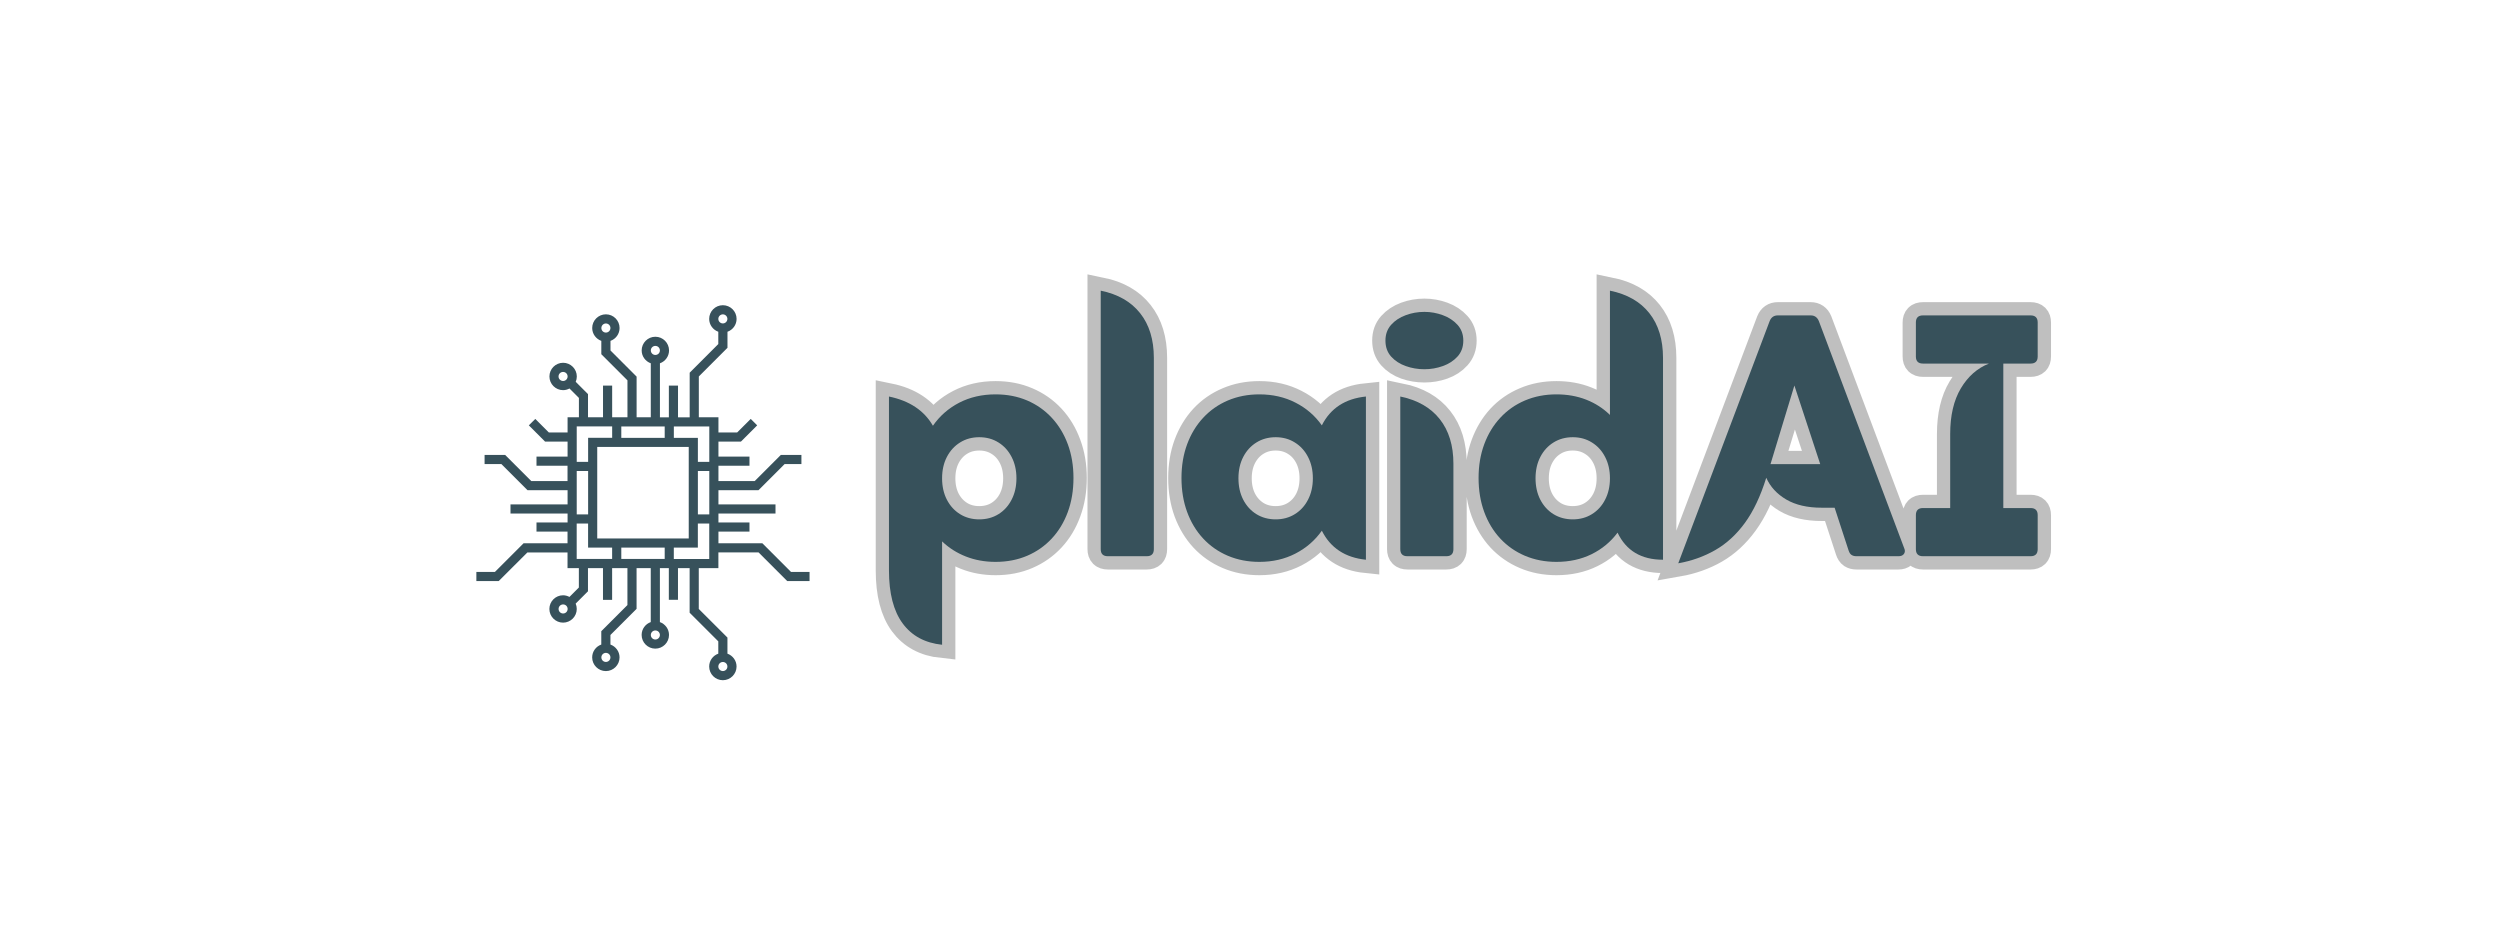 <svg xmlns="http://www.w3.org/2000/svg" xmlns:xlink="http://www.w3.org/1999/xlink" width="800" zoomAndPan="magnify" viewBox="0 0 600 225" height="300" preserveAspectRatio="xMidYMid meet" version="1.0"><defs><g/><clipPath id="9815a829bc"><path d="M 114.27 73.25 L 194.52 73.25 L 194.52 163.25 L 114.27 163.25 Z M 114.27 73.25 " clip-rule="nonzero"/></clipPath></defs><path stroke-linecap="butt" transform="matrix(0.75, 0, 0, 0.75, 209.262, 46.492)" fill="none" stroke-linejoin="miter" d="M 39.578 64.209 C 43.265 64.209 46.635 64.865 49.677 66.173 C 52.718 67.464 55.348 69.298 57.562 71.678 C 59.776 74.058 61.479 76.891 62.677 80.173 C 63.895 83.438 64.505 87.032 64.505 90.964 C 64.505 94.928 63.895 98.553 62.677 101.834 C 61.479 105.115 59.776 107.949 57.562 110.329 C 55.348 112.709 52.718 114.553 49.677 115.86 C 46.635 117.173 43.265 117.824 39.578 117.824 C 36.13 117.824 32.947 117.246 30.031 116.084 C 27.14 114.938 24.609 113.324 22.453 111.24 L 22.453 144.329 C 16.973 143.756 12.77 141.49 9.838 137.522 C 6.921 133.558 5.468 127.897 5.468 120.537 L 5.468 64.902 C 12.031 66.246 16.718 69.365 19.52 74.251 C 21.697 71.115 24.499 68.662 27.932 66.891 C 31.38 65.105 35.26 64.209 39.578 64.209 Z M 34.348 104.214 C 36.656 104.214 38.703 103.662 40.489 102.553 C 42.296 101.428 43.708 99.881 44.723 97.907 C 45.739 95.912 46.244 93.636 46.244 91.074 C 46.244 88.511 45.739 86.24 44.723 84.266 C 43.708 82.277 42.296 80.725 40.489 79.621 C 38.703 78.496 36.656 77.933 34.348 77.933 C 32.041 77.933 29.994 78.496 28.208 79.621 C 26.416 80.725 25.005 82.277 23.973 84.266 C 22.958 86.24 22.453 88.511 22.453 91.074 C 22.453 93.636 22.958 95.912 23.973 97.907 C 25.005 99.881 26.416 101.428 28.208 102.553 C 29.994 103.662 32.041 104.214 34.348 104.214 Z M 87.947 116.001 L 75.494 116.001 C 73.984 116.001 73.229 115.246 73.229 113.73 L 73.229 31.011 C 78.739 32.136 82.947 34.543 85.843 38.23 C 88.755 41.918 90.213 46.688 90.213 52.532 L 90.213 113.73 C 90.213 115.246 89.458 116.001 87.947 116.001 Z M 143.989 74.141 C 146.734 68.662 151.437 65.584 158.098 64.902 L 158.098 117.136 C 151.437 116.454 146.734 113.355 143.989 107.839 C 141.791 110.938 138.968 113.381 135.52 115.168 C 132.088 116.938 128.244 117.824 123.984 117.824 C 120.312 117.824 116.947 117.173 113.885 115.86 C 110.822 114.553 108.187 112.709 105.973 110.329 C 103.781 107.949 102.072 105.115 100.854 101.834 C 99.656 98.553 99.057 94.928 99.057 90.964 C 99.057 87.032 99.656 83.438 100.854 80.173 C 102.072 76.891 103.781 74.058 105.973 71.678 C 108.187 69.298 110.822 67.464 113.885 66.173 C 116.947 64.865 120.312 64.209 123.984 64.209 C 128.244 64.209 132.088 65.095 135.52 66.865 C 138.968 68.615 141.791 71.043 143.989 74.141 Z M 129.187 104.214 C 131.489 104.214 133.536 103.662 135.328 102.553 C 137.135 101.428 138.546 99.881 139.562 97.907 C 140.572 95.912 141.083 93.636 141.083 91.074 C 141.083 88.511 140.572 86.24 139.562 84.266 C 138.546 82.277 137.135 80.725 135.328 79.621 C 133.536 78.496 131.489 77.933 129.187 77.933 C 126.88 77.933 124.833 78.496 123.041 79.621 C 121.255 80.725 119.843 82.277 118.812 84.266 C 117.796 86.24 117.291 88.511 117.291 91.074 C 117.291 93.636 117.796 95.912 118.812 97.907 C 119.843 99.881 121.255 101.428 123.041 102.553 C 124.833 103.662 126.88 104.214 129.187 104.214 Z M 176.781 56.157 C 174.697 56.157 172.703 55.829 170.807 55.162 C 168.906 54.48 167.348 53.454 166.13 52.089 C 164.932 50.725 164.333 49.032 164.333 47.001 C 164.333 44.99 164.932 43.313 166.13 41.964 C 167.348 40.6 168.906 39.569 170.807 38.865 C 172.703 38.168 174.697 37.813 176.781 37.813 C 178.828 37.813 180.802 38.168 182.703 38.865 C 184.619 39.569 186.187 40.6 187.406 41.964 C 188.64 43.313 189.26 44.99 189.26 47.001 C 189.26 49.032 188.64 50.725 187.406 52.089 C 186.187 53.454 184.619 54.48 182.703 55.162 C 180.802 55.829 178.828 56.157 176.781 56.157 Z M 183.807 116.001 L 171.359 116.001 C 169.843 116.001 169.088 115.246 169.088 113.73 L 169.088 64.902 C 174.604 66.027 178.807 68.433 181.703 72.121 C 184.619 75.808 186.078 80.579 186.078 86.423 L 186.078 113.73 C 186.078 115.246 185.322 116.001 183.807 116.001 Z M 236.151 70.793 L 236.151 31.011 C 241.666 32.136 245.88 34.543 248.796 38.23 C 251.708 41.918 253.166 46.688 253.166 52.532 L 253.166 117.136 C 246.213 117.136 241.354 114.246 238.588 108.475 C 236.411 111.407 233.645 113.704 230.286 115.365 C 226.947 117.006 223.203 117.824 219.052 117.824 C 215.385 117.824 212.015 117.173 208.958 115.86 C 205.895 114.553 203.255 112.709 201.041 110.329 C 198.848 107.949 197.14 105.115 195.927 101.834 C 194.723 98.553 194.124 94.928 194.124 90.964 C 194.124 87.032 194.723 83.438 195.927 80.173 C 197.14 76.891 198.848 74.058 201.041 71.678 C 203.255 69.298 205.895 67.464 208.958 66.173 C 212.015 64.865 215.385 64.209 219.052 64.209 C 222.52 64.209 225.703 64.782 228.598 65.923 C 231.494 67.048 234.01 68.673 236.151 70.793 Z M 224.255 104.214 C 226.562 104.214 228.609 103.662 230.395 102.553 C 232.203 101.428 233.614 99.881 234.63 97.907 C 235.645 95.912 236.151 93.636 236.151 91.074 C 236.151 88.511 235.645 86.24 234.63 84.266 C 233.614 82.277 232.203 80.725 230.395 79.621 C 228.609 78.496 226.562 77.933 224.255 77.933 C 221.947 77.933 219.901 78.496 218.114 79.621 C 216.322 80.725 214.911 82.277 213.88 84.266 C 212.864 86.24 212.359 88.511 212.359 91.074 C 212.359 93.636 212.864 95.912 213.88 97.907 C 214.911 99.881 216.322 101.428 218.114 102.553 C 219.901 103.662 221.947 104.214 224.255 104.214 Z M 303.031 40.751 L 330.338 113.402 C 330.411 113.548 330.463 113.704 330.499 113.871 C 330.541 114.037 330.557 114.183 330.557 114.313 C 330.557 114.793 330.374 115.199 330.005 115.532 C 329.656 115.845 329.156 116.001 328.51 116.001 L 315.036 116.001 C 314.427 116.001 313.911 115.871 313.489 115.61 C 313.083 115.334 312.77 114.855 312.546 114.173 L 308.067 100.48 L 303.916 100.48 C 299.343 100.48 295.562 99.605 292.572 97.85 C 289.604 96.079 287.473 93.766 286.182 90.907 C 284.374 96.756 282.093 101.558 279.348 105.319 C 276.619 109.084 273.453 111.996 269.859 114.063 C 266.281 116.11 262.333 117.511 258.015 118.266 L 287.26 40.751 C 287.76 39.548 288.624 38.949 289.859 38.949 L 300.401 38.949 C 301.656 38.949 302.531 39.548 303.031 40.751 Z M 295.203 61.386 L 287.536 86.537 L 303.473 86.537 Z M 370.786 54.36 L 362.041 54.36 L 362.041 100.589 L 370.786 100.589 C 372.296 100.589 373.057 101.345 373.057 102.86 L 373.057 113.73 C 373.057 115.246 372.296 116.001 370.786 116.001 L 336.343 116.001 C 334.828 116.001 334.072 115.246 334.072 113.73 L 334.072 102.86 C 334.072 101.345 334.828 100.589 336.343 100.589 L 345.057 100.589 L 345.057 76.907 C 345.057 70.97 346.197 66.089 348.489 62.272 C 350.776 58.438 353.76 55.798 357.453 54.36 L 336.343 54.36 C 334.828 54.36 334.072 53.605 334.072 52.089 L 334.072 41.22 C 334.072 39.704 334.828 38.949 336.343 38.949 L 370.786 38.949 C 372.296 38.949 373.057 39.704 373.057 41.22 L 373.057 52.089 C 373.057 53.605 372.296 54.36 370.786 54.36 Z M 370.786 54.36 " stroke="#bfbfbf" stroke-width="8.5" stroke-opacity="1" stroke-miterlimit="4"/><g fill="#37515b" fill-opacity="1"><g transform="translate(209.274, 133.492)"><g><path d="M 29.656 -38.844 C 32.438 -38.844 34.969 -38.352 37.25 -37.375 C 39.531 -36.395 41.5 -35.008 43.156 -33.219 C 44.812 -31.438 46.094 -29.32 47 -26.875 C 47.906 -24.426 48.359 -21.727 48.359 -18.781 C 48.359 -15.801 47.906 -13.078 47 -10.609 C 46.094 -8.148 44.812 -6.031 43.156 -4.25 C 41.5 -2.469 39.531 -1.086 37.25 -0.109 C 34.969 0.867 32.438 1.359 29.656 1.359 C 27.082 1.359 24.703 0.926 22.516 0.062 C 20.336 -0.801 18.441 -2.008 16.828 -3.562 L 16.828 21.25 C 12.723 20.82 9.57 19.117 7.375 16.141 C 5.176 13.172 4.078 8.926 4.078 3.406 L 4.078 -38.328 C 9.004 -37.305 12.52 -34.969 14.625 -31.312 C 16.258 -33.664 18.363 -35.508 20.938 -36.844 C 23.52 -38.176 26.426 -38.844 29.656 -38.844 Z M 25.75 -8.844 C 27.477 -8.844 29.016 -9.258 30.359 -10.094 C 31.703 -10.926 32.754 -12.086 33.516 -13.578 C 34.285 -15.066 34.672 -16.773 34.672 -18.703 C 34.672 -20.629 34.285 -22.332 33.516 -23.812 C 32.754 -25.301 31.703 -26.461 30.359 -27.297 C 29.016 -28.141 27.477 -28.562 25.75 -28.562 C 24.02 -28.562 22.484 -28.141 21.141 -27.297 C 19.797 -26.461 18.738 -25.301 17.969 -23.812 C 17.207 -22.332 16.828 -20.629 16.828 -18.703 C 16.828 -16.773 17.207 -15.066 17.969 -13.578 C 18.738 -12.086 19.797 -10.926 21.141 -10.094 C 22.484 -9.258 24.02 -8.844 25.75 -8.844 Z M 25.75 -8.844 "/></g></g></g><g fill="#37515b" fill-opacity="1"><g transform="translate(260.095, 133.492)"><g><path d="M 15.125 0 L 5.781 0 C 4.645 0 4.078 -0.566 4.078 -1.703 L 4.078 -63.734 C 8.211 -62.891 11.367 -61.082 13.547 -58.312 C 15.734 -55.551 16.828 -51.977 16.828 -47.594 L 16.828 -1.703 C 16.828 -0.566 16.258 0 15.125 0 Z M 15.125 0 "/></g></g></g><g fill="#37515b" fill-opacity="1"><g transform="translate(281.086, 133.492)"><g><path d="M 36.156 -31.406 C 38.227 -35.508 41.754 -37.816 46.734 -38.328 L 46.734 0.844 C 41.754 0.332 38.227 -1.988 36.156 -6.125 C 34.52 -3.801 32.41 -1.973 29.828 -0.641 C 27.254 0.691 24.363 1.359 21.156 1.359 C 18.414 1.359 15.895 0.867 13.594 -0.109 C 11.301 -1.086 9.328 -2.469 7.672 -4.25 C 6.016 -6.031 4.734 -8.148 3.828 -10.609 C 2.922 -13.078 2.469 -15.801 2.469 -18.781 C 2.469 -21.727 2.922 -24.426 3.828 -26.875 C 4.734 -29.32 6.016 -31.438 7.672 -33.219 C 9.328 -35.008 11.301 -36.395 13.594 -37.375 C 15.895 -38.352 18.414 -38.844 21.156 -38.844 C 24.363 -38.844 27.254 -38.18 29.828 -36.859 C 32.41 -35.547 34.52 -33.727 36.156 -31.406 Z M 25.078 -8.844 C 26.797 -8.844 28.328 -9.258 29.672 -10.094 C 31.023 -10.926 32.082 -12.086 32.844 -13.578 C 33.613 -15.066 34 -16.773 34 -18.703 C 34 -20.629 33.613 -22.332 32.844 -23.812 C 32.082 -25.301 31.023 -26.461 29.672 -27.297 C 28.328 -28.141 26.797 -28.562 25.078 -28.562 C 23.348 -28.562 21.805 -28.141 20.453 -27.297 C 19.109 -26.461 18.051 -25.301 17.281 -23.812 C 16.52 -22.332 16.141 -20.629 16.141 -18.703 C 16.141 -16.773 16.52 -15.066 17.281 -13.578 C 18.051 -12.086 19.109 -10.926 20.453 -10.094 C 21.805 -9.258 23.348 -8.844 25.078 -8.844 Z M 25.078 -8.844 "/></g></g></g><g fill="#37515b" fill-opacity="1"><g transform="translate(331.991, 133.492)"><g><path d="M 9.859 -44.875 C 8.297 -44.875 6.801 -45.129 5.375 -45.641 C 3.945 -46.148 2.781 -46.91 1.875 -47.922 C 0.969 -48.941 0.516 -50.219 0.516 -51.75 C 0.516 -53.25 0.969 -54.508 1.875 -55.531 C 2.781 -56.551 3.945 -57.32 5.375 -57.844 C 6.801 -58.375 8.297 -58.641 9.859 -58.641 C 11.391 -58.641 12.867 -58.375 14.297 -57.844 C 15.723 -57.32 16.895 -56.551 17.812 -55.531 C 18.738 -54.508 19.203 -53.25 19.203 -51.75 C 19.203 -50.219 18.738 -48.941 17.812 -47.922 C 16.895 -46.91 15.723 -46.148 14.297 -45.641 C 12.867 -45.129 11.391 -44.875 9.859 -44.875 Z M 15.125 0 L 5.781 0 C 4.645 0 4.078 -0.566 4.078 -1.703 L 4.078 -38.328 C 8.211 -37.473 11.367 -35.664 13.547 -32.906 C 15.734 -30.145 16.828 -26.57 16.828 -22.188 L 16.828 -1.703 C 16.828 -0.566 16.258 0 15.125 0 Z M 15.125 0 "/></g></g></g><g fill="#37515b" fill-opacity="1"><g transform="translate(352.388, 133.492)"><g><path d="M 34 -33.906 L 34 -63.734 C 38.133 -62.891 41.289 -61.082 43.469 -58.312 C 45.645 -55.551 46.734 -51.977 46.734 -47.594 L 46.734 0.844 C 41.523 0.844 37.891 -1.32 35.828 -5.656 C 34.18 -3.445 32.102 -1.723 29.594 -0.484 C 27.082 0.742 24.27 1.359 21.156 1.359 C 18.414 1.359 15.895 0.867 13.594 -0.109 C 11.301 -1.086 9.328 -2.469 7.672 -4.25 C 6.016 -6.031 4.734 -8.148 3.828 -10.609 C 2.922 -13.078 2.469 -15.801 2.469 -18.781 C 2.469 -21.727 2.922 -24.426 3.828 -26.875 C 4.734 -29.32 6.016 -31.438 7.672 -33.219 C 9.328 -35.008 11.301 -36.395 13.594 -37.375 C 15.895 -38.352 18.414 -38.844 21.156 -38.844 C 23.77 -38.844 26.16 -38.414 28.328 -37.562 C 30.492 -36.707 32.383 -35.488 34 -33.906 Z M 25.078 -8.844 C 26.797 -8.844 28.328 -9.258 29.672 -10.094 C 31.023 -10.926 32.082 -12.086 32.844 -13.578 C 33.613 -15.066 34 -16.773 34 -18.703 C 34 -20.629 33.613 -22.332 32.844 -23.812 C 32.082 -25.301 31.023 -26.461 29.672 -27.297 C 28.328 -28.141 26.797 -28.562 25.078 -28.562 C 23.348 -28.562 21.805 -28.141 20.453 -27.297 C 19.109 -26.461 18.051 -25.301 17.281 -23.812 C 16.52 -22.332 16.141 -20.629 16.141 -18.703 C 16.141 -16.773 16.52 -15.066 17.281 -13.578 C 18.051 -12.086 19.109 -10.926 20.453 -10.094 C 21.805 -9.258 23.348 -8.844 25.078 -8.844 Z M 25.078 -8.844 "/></g></g></g><g fill="#37515b" fill-opacity="1"><g transform="translate(403.294, 133.492)"><g><path d="M 33.234 -56.422 L 53.703 -1.953 C 53.766 -1.836 53.805 -1.719 53.828 -1.594 C 53.859 -1.469 53.875 -1.363 53.875 -1.281 C 53.875 -0.906 53.738 -0.598 53.469 -0.359 C 53.207 -0.117 52.832 0 52.344 0 L 42.234 0 C 41.785 0 41.406 -0.098 41.094 -0.297 C 40.781 -0.492 40.539 -0.848 40.375 -1.359 L 37.016 -11.641 L 33.906 -11.641 C 30.477 -11.641 27.645 -12.297 25.406 -13.609 C 23.164 -14.93 21.566 -16.672 20.609 -18.828 C 19.242 -14.43 17.535 -10.82 15.484 -8 C 13.43 -5.188 11.055 -3.008 8.359 -1.469 C 5.672 0.07 2.711 1.129 -0.516 1.703 L 21.422 -56.422 C 21.785 -57.336 22.438 -57.797 23.375 -57.797 L 31.281 -57.797 C 32.207 -57.797 32.859 -57.336 33.234 -56.422 Z M 27.359 -40.969 L 21.625 -22.094 L 33.562 -22.094 Z M 27.359 -40.969 "/></g></g></g><g fill="#37515b" fill-opacity="1"><g transform="translate(457.514, 133.492)"><g><path d="M 29.828 -46.234 L 23.281 -46.234 L 23.281 -11.562 L 29.828 -11.562 C 30.961 -11.562 31.531 -10.992 31.531 -9.859 L 31.531 -1.703 C 31.531 -0.566 30.961 0 29.828 0 L 4 0 C 2.863 0 2.297 -0.566 2.297 -1.703 L 2.297 -9.859 C 2.297 -10.992 2.863 -11.562 4 -11.562 L 10.531 -11.562 L 10.531 -29.312 C 10.531 -33.758 11.383 -37.422 13.094 -40.297 C 14.812 -43.172 17.062 -45.148 19.844 -46.234 L 4 -46.234 C 2.863 -46.234 2.297 -46.801 2.297 -47.938 L 2.297 -56.094 C 2.297 -57.227 2.863 -57.797 4 -57.797 L 29.828 -57.797 C 30.961 -57.797 31.531 -57.227 31.531 -56.094 L 31.531 -47.938 C 31.531 -46.801 30.961 -46.234 29.828 -46.234 Z M 29.828 -46.234 "/></g></g></g><g clip-path="url(#9815a829bc)"><path fill="#37515b" d="M 126.57 132.586 L 136.207 132.586 L 136.207 136.359 L 138.926 136.359 L 138.926 141.004 L 136.668 143.262 C 136.207 143.02 135.695 142.867 135.137 142.867 C 133.328 142.867 131.852 144.34 131.852 146.148 C 131.852 147.961 133.328 149.434 135.137 149.434 C 136.945 149.434 138.422 147.961 138.422 146.148 C 138.422 145.691 138.324 145.258 138.16 144.863 L 141.113 141.91 L 141.113 136.359 L 144.715 136.359 L 144.715 143.965 L 146.91 143.965 L 146.91 136.359 L 150.582 136.359 L 150.582 145.215 L 144.309 151.488 L 144.309 154.691 C 143.039 155.141 142.121 156.348 142.121 157.777 C 142.121 159.586 143.598 161.062 145.406 161.062 C 147.215 161.062 148.691 159.586 148.691 157.777 C 148.691 156.355 147.773 155.148 146.504 154.691 L 146.504 152.395 L 152.777 146.125 L 152.777 136.348 L 156.18 136.348 L 156.18 149.301 C 154.91 149.75 153.992 150.957 153.992 152.387 C 153.992 154.195 155.469 155.672 157.277 155.672 C 159.086 155.672 160.562 154.195 160.562 152.387 C 160.562 150.965 159.645 149.758 158.375 149.301 L 158.375 136.348 L 160.52 136.348 L 160.52 143.953 L 162.715 143.953 L 162.715 136.348 L 165.512 136.348 L 165.512 147.051 L 172.391 153.926 L 172.391 156.879 C 171.121 157.328 170.203 158.535 170.203 159.965 C 170.203 161.773 171.676 163.25 173.488 163.25 C 175.297 163.25 176.773 161.773 176.773 159.965 C 176.773 158.543 175.855 157.336 174.586 156.879 L 174.586 153.016 L 167.707 146.148 L 167.707 136.348 L 172.414 136.348 L 172.414 132.578 L 182.055 132.578 L 188.93 139.453 L 194.293 139.453 L 194.293 137.258 L 189.84 137.258 L 182.965 130.383 L 172.426 130.383 L 172.426 127.582 L 179.875 127.582 L 179.875 125.387 L 172.426 125.387 L 172.426 123.246 L 186.121 123.246 L 186.121 121.051 L 172.426 121.051 L 172.426 117.648 L 182.035 117.648 L 188.309 111.375 L 192.34 111.375 L 192.34 109.18 L 187.402 109.18 L 181.129 115.453 L 172.426 115.453 L 172.426 111.781 L 179.875 111.781 L 179.875 109.582 L 172.426 109.582 L 172.426 105.984 L 177.824 105.984 L 181.723 102.086 L 180.172 100.539 L 176.914 103.797 L 172.426 103.797 L 172.426 100.141 L 167.719 100.141 L 167.719 90.352 L 174.594 83.473 L 174.594 79.621 C 175.863 79.172 176.781 77.965 176.781 76.535 C 176.781 74.727 175.305 73.25 173.488 73.25 C 171.668 73.25 170.203 74.727 170.203 76.535 C 170.203 77.957 171.121 79.164 172.391 79.621 L 172.391 82.574 L 165.523 89.449 L 165.523 100.152 L 162.723 100.152 L 162.723 92.547 L 160.527 92.547 L 160.527 100.152 L 158.383 100.152 L 158.383 87.191 C 159.652 86.742 160.57 85.535 160.57 84.105 C 160.57 82.297 159.098 80.82 157.285 80.82 C 155.477 80.82 154 82.297 154 84.105 C 154 85.527 154.918 86.73 156.188 87.191 L 156.188 100.141 L 152.785 100.141 L 152.785 90.387 L 146.516 84.113 L 146.516 81.809 C 147.781 81.359 148.699 80.152 148.699 78.723 C 148.699 76.914 147.227 75.438 145.414 75.438 C 143.605 75.438 142.129 76.914 142.129 78.723 C 142.129 80.145 143.047 81.352 144.316 81.809 L 144.316 85.012 L 150.59 91.285 L 150.59 100.141 L 146.918 100.141 L 146.918 92.539 L 144.723 92.539 L 144.723 100.141 L 141.121 100.141 L 141.121 94.59 L 138.172 91.637 C 138.34 91.242 138.434 90.809 138.434 90.352 C 138.434 88.543 136.957 87.066 135.148 87.066 C 133.336 87.066 131.863 88.543 131.863 90.352 C 131.863 92.16 133.336 93.637 135.148 93.637 C 135.703 93.637 136.219 93.48 136.676 93.238 L 138.938 95.5 L 138.938 100.141 L 136.219 100.141 L 136.219 103.797 L 131.727 103.797 L 128.469 100.539 L 126.922 102.086 L 130.816 105.984 L 136.219 105.984 L 136.219 109.582 L 128.758 109.582 L 128.758 111.781 L 136.207 111.781 L 136.207 115.453 L 127.504 115.453 L 121.234 109.18 L 116.301 109.18 L 116.301 111.375 L 120.332 111.375 L 126.605 117.648 L 136.219 117.648 L 136.219 121.051 L 122.52 121.051 L 122.52 123.246 L 136.219 123.246 L 136.219 125.387 L 128.758 125.387 L 128.758 127.582 L 136.207 127.582 L 136.207 130.383 L 125.66 130.383 L 118.785 137.258 L 114.328 137.258 L 114.328 139.453 L 119.695 139.453 Z M 135.148 147.238 C 134.543 147.238 134.059 146.754 134.059 146.148 C 134.059 145.547 134.543 145.062 135.148 145.062 C 135.75 145.062 136.234 145.547 136.234 146.148 C 136.234 146.754 135.75 147.238 135.148 147.238 Z M 145.414 158.867 C 144.812 158.867 144.328 158.383 144.328 157.777 C 144.328 157.176 144.812 156.688 145.414 156.688 C 146.02 156.688 146.504 157.176 146.504 157.777 C 146.504 158.371 146.02 158.867 145.414 158.867 Z M 157.285 153.484 C 156.684 153.484 156.199 153 156.199 152.395 C 156.199 151.793 156.684 151.309 157.285 151.309 C 157.891 151.309 158.375 151.793 158.375 152.395 C 158.375 152.992 157.891 153.484 157.285 153.484 Z M 173.488 161.055 C 172.883 161.055 172.398 160.559 172.398 159.965 C 172.398 159.363 172.883 158.875 173.488 158.875 C 174.09 158.875 174.574 159.363 174.574 159.965 C 174.586 160.566 174.09 161.055 173.488 161.055 Z M 173.488 75.445 C 174.09 75.445 174.574 75.941 174.574 76.535 C 174.574 77.129 174.09 77.625 173.488 77.625 C 172.883 77.625 172.398 77.137 172.398 76.535 C 172.398 75.934 172.895 75.445 173.488 75.445 Z M 157.285 83.016 C 157.891 83.016 158.375 83.5 158.375 84.105 C 158.375 84.707 157.891 85.191 157.285 85.191 C 156.684 85.191 156.199 84.707 156.199 84.105 C 156.188 83.512 156.684 83.016 157.285 83.016 Z M 145.414 77.633 C 146.02 77.633 146.504 78.121 146.504 78.723 C 146.504 79.324 146.02 79.82 145.414 79.82 C 144.812 79.82 144.328 79.336 144.328 78.73 C 144.328 78.129 144.812 77.633 145.414 77.633 Z M 134.047 90.352 C 134.047 89.746 134.535 89.262 135.137 89.262 C 135.742 89.262 136.227 89.746 136.227 90.352 C 136.227 90.953 135.742 91.438 135.137 91.438 C 134.543 91.438 134.047 90.953 134.047 90.352 Z M 138.406 125.648 L 141.141 125.648 L 141.141 131.418 L 146.91 131.418 L 146.91 134.152 L 138.406 134.152 Z M 141.148 123.453 L 138.414 123.453 L 138.414 113.047 L 141.148 113.047 Z M 149.113 105.082 L 149.113 102.348 L 159.527 102.348 L 159.527 105.082 Z M 165.297 107.27 L 165.297 129.23 L 143.336 129.23 L 143.336 107.27 Z M 159.527 131.418 L 159.527 134.152 L 149.113 134.152 L 149.113 131.418 Z M 161.715 134.164 L 161.715 131.426 L 167.484 131.426 L 167.484 125.656 L 170.219 125.656 L 170.219 134.164 Z M 167.492 113.047 L 170.23 113.047 L 170.23 123.461 L 167.492 123.461 Z M 170.23 110.852 L 167.492 110.852 L 167.492 105.082 L 161.723 105.082 L 161.723 102.348 L 170.23 102.348 Z M 146.918 102.34 L 146.918 105.074 L 141.148 105.074 L 141.148 110.844 L 138.414 110.844 L 138.414 102.34 Z M 146.918 102.34 " fill-opacity="1" fill-rule="nonzero"/></g></svg>